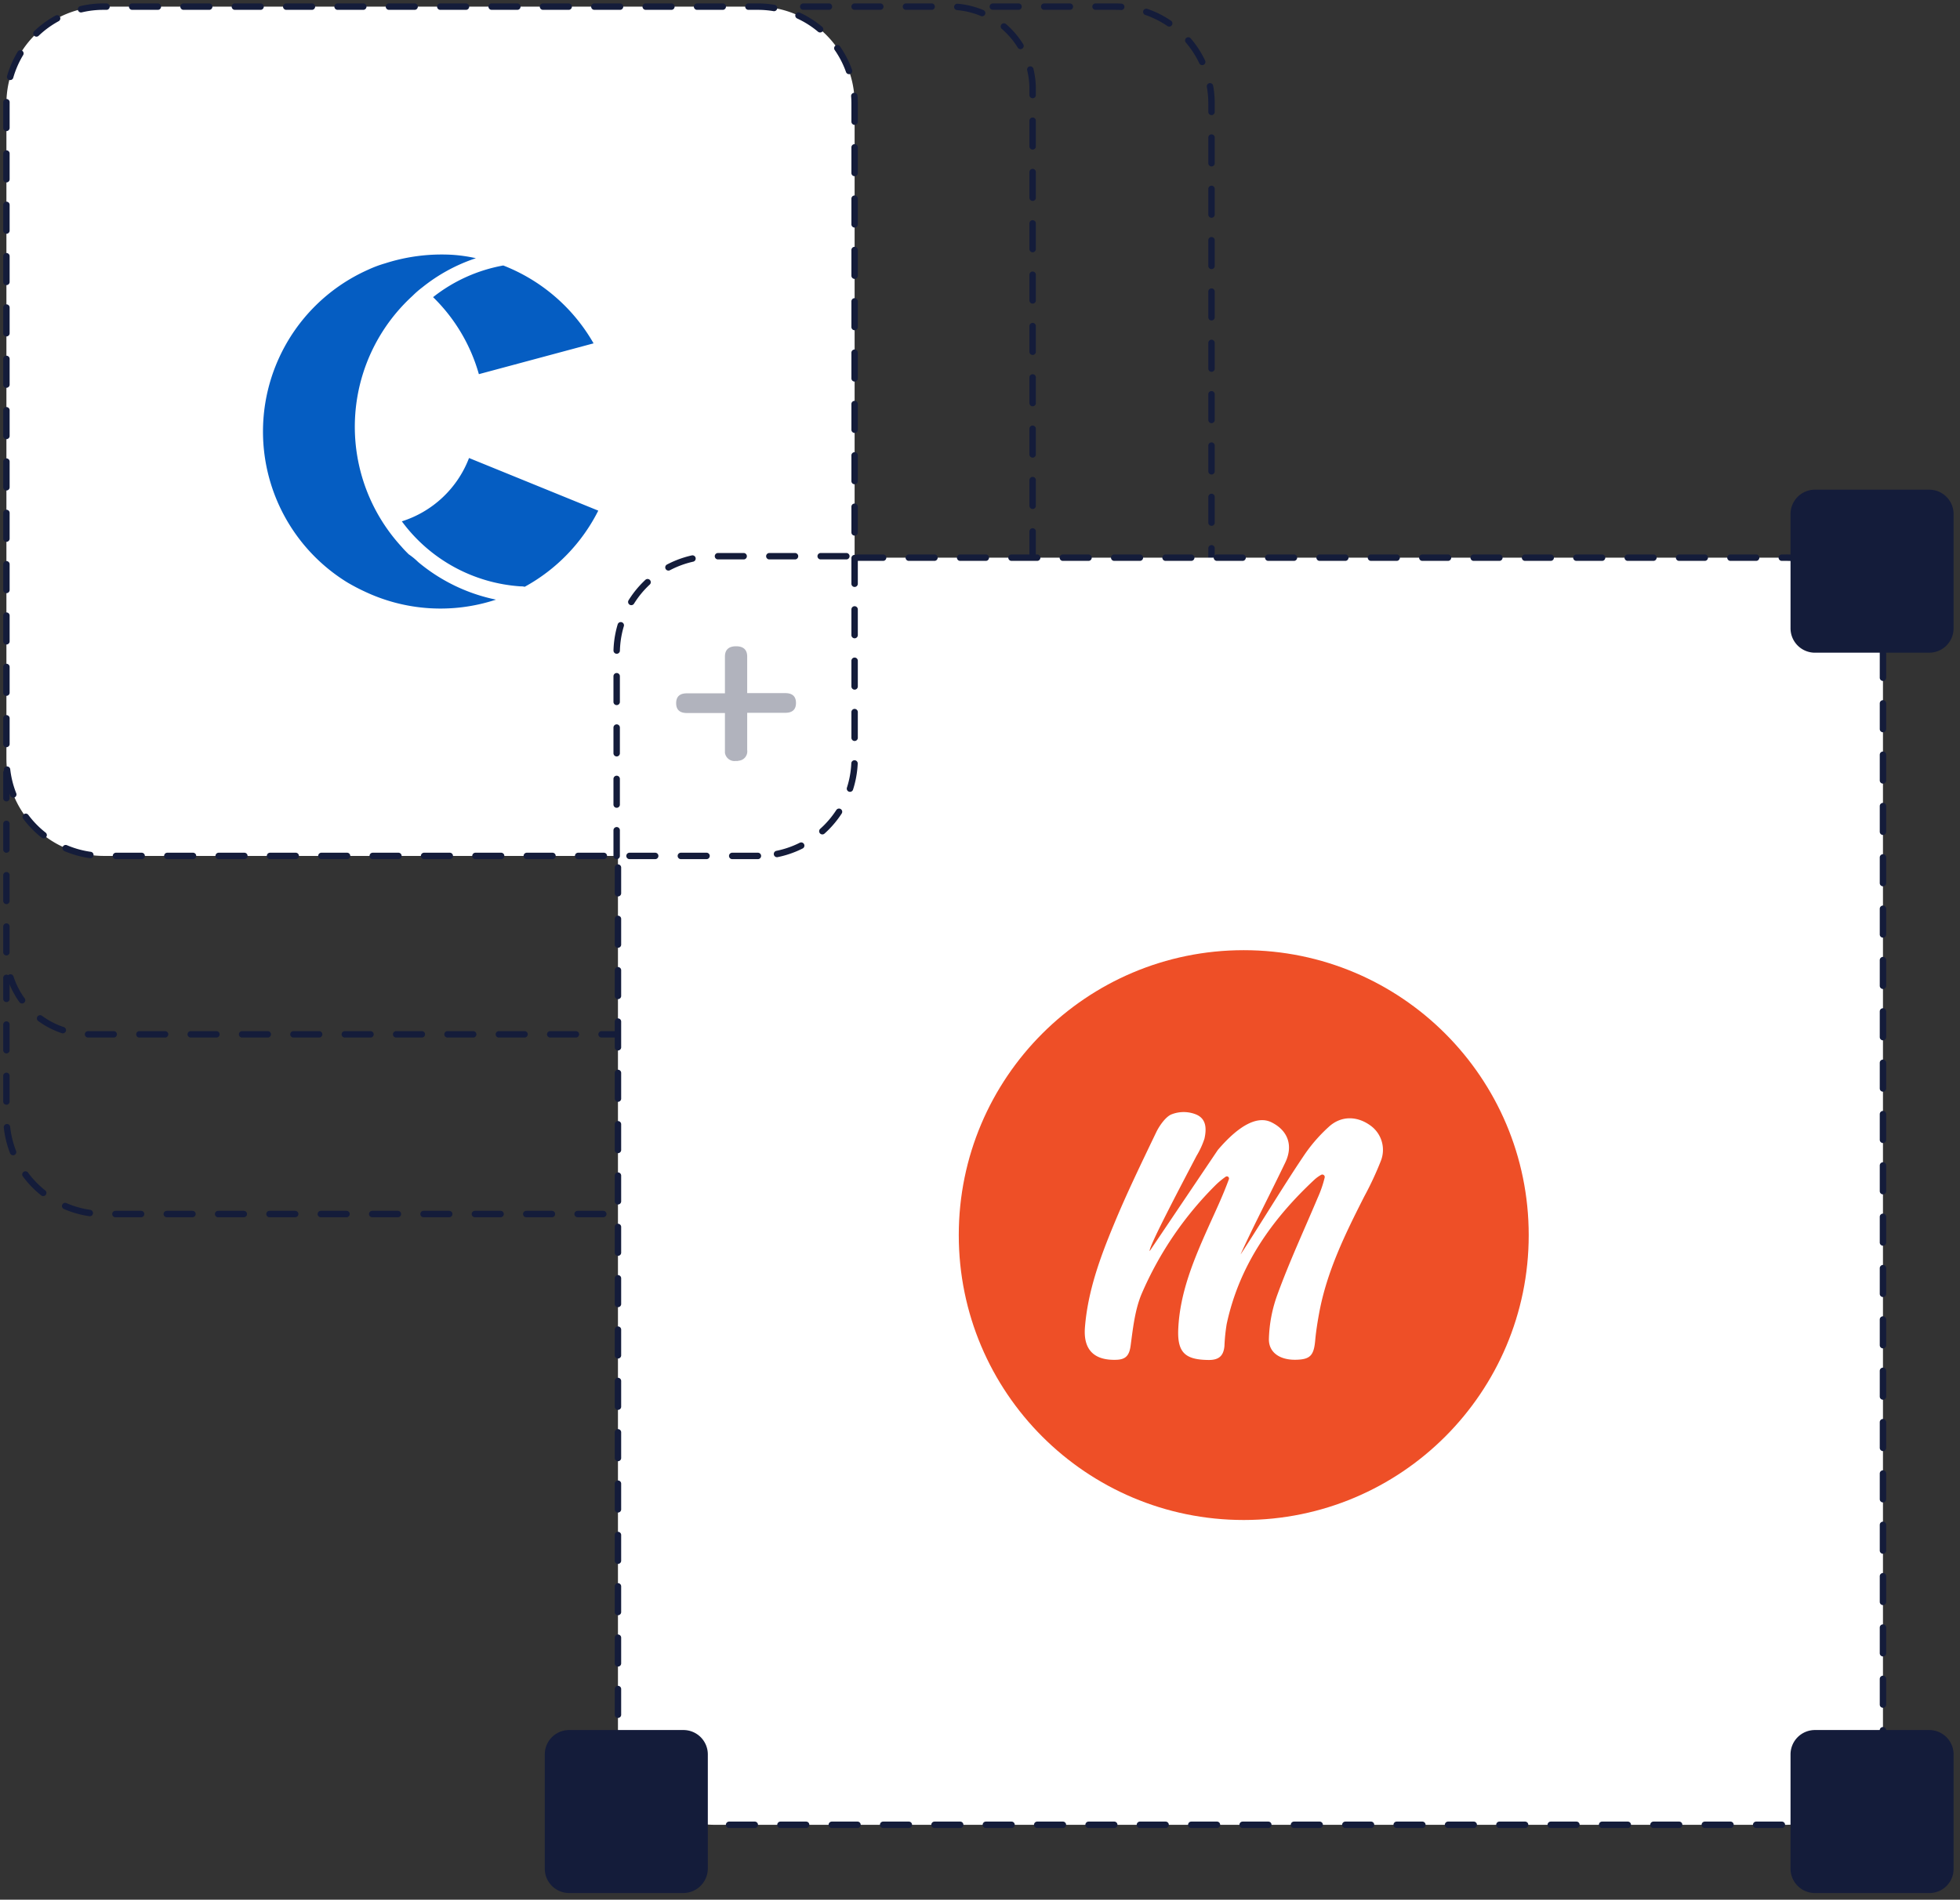 <svg id="Logos" xmlns="http://www.w3.org/2000/svg" viewBox="0 0 458 444"><rect x="0" y="0" width="458" height="444" fill="#333333" stroke="none"/><defs><style>.cls-1{fill:none;}.cls-1,.cls-2{stroke:#141c3a;stroke-linecap:round;stroke-linejoin:round;stroke-width:1.5px;stroke-dasharray:6 6;}.cls-2,.cls-7{fill:#fff;}.cls-3{fill:#141c3a;}.cls-4{fill:#055dc2;}.cls-5{fill:#b1b3bd;}.cls-6{fill:#ee4f27;}</style></defs><path class="cls-1" d="M232,1.55h28.5a22.6,22.6,0,0,1,22.6,22.7h0v236.8a22.66,22.66,0,0,1-22.6,22.7H24.2a22.75,22.75,0,0,1-22.7-22.7v-32.5"/><path class="cls-1" d="M187.7,1.55H222a19.25,19.25,0,0,1,19.3,19.3h0v201.6a19.25,19.25,0,0,1-19.3,19.3H20.8a19.25,19.25,0,0,1-19.3-19.3v-42.3"/><path class="cls-2" d="M200.36,130.34h217A22.6,22.6,0,0,1,440,153h0v250.8a22.66,22.66,0,0,1-22.6,22.7H167a22.6,22.6,0,0,1-22.6-22.7h0V200.44"/><path class="cls-3" d="M450.8,152.55H424.1a5.7,5.7,0,0,1-5.7-5.7h0v-26.7a5.7,5.7,0,0,1,5.7-5.7h26.7a5.7,5.7,0,0,1,5.7,5.7h0v26.7a5.7,5.7,0,0,1-5.7,5.7Z"/><path class="cls-3" d="M450.8,442.45H424.1a5.7,5.7,0,0,1-5.7-5.7h0v-26.7a5.7,5.7,0,0,1,5.7-5.7h26.7a5.7,5.7,0,0,1,5.7,5.7h0v26.7a5.63,5.63,0,0,1-5.7,5.7Z"/><path class="cls-3" d="M159.7,442.45H133a5.7,5.7,0,0,1-5.7-5.7h0v-26.7a5.7,5.7,0,0,1,5.7-5.7h26.7a5.7,5.7,0,0,1,5.7,5.7h0v26.7a5.76,5.76,0,0,1-5.7,5.7Z"/><path class="cls-2" d="M177.1,200.05H24.2a22.75,22.75,0,0,1-22.7-22.7V24.15A22.66,22.66,0,0,1,24.2,1.55H177.1a22.6,22.6,0,0,1,22.6,22.7h0v153.2a22.64,22.64,0,0,1-22.6,22.6Z"/><path class="cls-4" d="M97.7,131.35a41.25,41.25,0,0,0,18.2,8.8,41.38,41.38,0,0,1-30.9-2c-1.3-.6-2.6-1.3-3.8-2A41.4,41.4,0,0,1,86,63.05a27.4,27.4,0,0,1,4-1.5,43.24,43.24,0,0,1,15.6-2,36,36,0,0,1,5.6.8,40,40,0,0,0-12.5,6.8,22,22,0,0,0-2.3,2,41.45,41.45,0,0,0-2.6,58.6c.5.6,1.1,1.2,1.7,1.8A15.9,15.9,0,0,1,97.7,131.35Zm14.2-43.9,26.8-7.2a41.78,41.78,0,0,0-21.1-18.2,37.08,37.08,0,0,0-16.4,7.4A40.51,40.51,0,0,1,111.9,87.45Zm27.9,31.9-30.2-12.3a24.82,24.82,0,0,1-15.7,14.8,37.53,37.53,0,0,0,27.8,15.2,2.77,2.77,0,0,1,.9.1,41.62,41.62,0,0,0,17.2-17.8Z"/><path class="cls-5" d="M172,177.85a2.26,2.26,0,0,1-2.6-1.9v-9.3h-8.9c-1.7,0-2.5-.8-2.5-2.3s.8-2.3,2.5-2.3h8.9v-8.6c0-1.6.9-2.4,2.6-2.4s2.6.8,2.6,2.4V162h8.9c1.7,0,2.5.8,2.5,2.3s-.8,2.3-2.5,2.3h-8.9v8.7a2.19,2.19,0,0,1-2,2.5A1.27,1.27,0,0,1,172,177.85Z"/><path class="cls-1" d="M144.1,200.05v-47.4A22.66,22.66,0,0,1,166.7,130H200"/><circle class="cls-6" cx="290.63" cy="288.67" r="66.59"/><path class="cls-7" d="M284.57,268.78c5.28-6.19,9.51-8,12.58-6.45,3.83,1.92,5.07,5.44,3.19,9.37-2.49,5.19-5.1,10.32-7.63,15.49-.42.87-2.55,5.3-2.81,6,4.56-6.94,10.45-16.76,15.22-23.74a36.89,36.89,0,0,1,5.55-6.23c2.78-2.43,6.39-2.42,9.49-.21a7,7,0,0,1,2.48,8.39,75.79,75.79,0,0,1-3.84,8.23c-4.44,8.74-8.77,17.53-10.56,27.33-.38,2.08-.72,4.19-.91,6.3-.31,3.56-1.17,4.49-4.55,4.55-3.73.07-6.36-1.72-6.27-4.91a32.65,32.65,0,0,1,2-10.36c2.8-7.68,6.25-15.11,9.43-22.65a26.61,26.61,0,0,0,1.6-4.66.57.57,0,0,0-.84-.63,8.24,8.24,0,0,0-1.48,1.05c-10,9.31-17.65,20.1-20.58,33.83a42,42,0,0,0-.52,5.14c-.22,2.32-1.34,3.27-3.74,3.24-5.43-.06-7.31-1.72-7.05-7.29.39-8.46,3.61-16.12,7-23.7,1.64-3.67,3.39-7.3,4.83-11.26a.5.5,0,0,0-.75-.58,19.35,19.35,0,0,0-2.21,1.81,81,81,0,0,0-17.46,25.63c-1.55,3.74-2,8-2.55,12.09-.32,2.31-1.18,3.2-3.38,3.26-5.16.16-7.7-2.36-7.29-7.57.67-8.49,3.57-16.39,6.79-24.13,3-7.27,6.46-14.37,9.86-21.47.71-1.49,2.21-3.64,3.57-4.19a7.77,7.77,0,0,1,5.71,0c2.45,1,2.52,3.32,2,5.67a19.29,19.29,0,0,1-1.84,4c-2.92,5.59-11.39,21.6-10.95,22.27"/></svg>